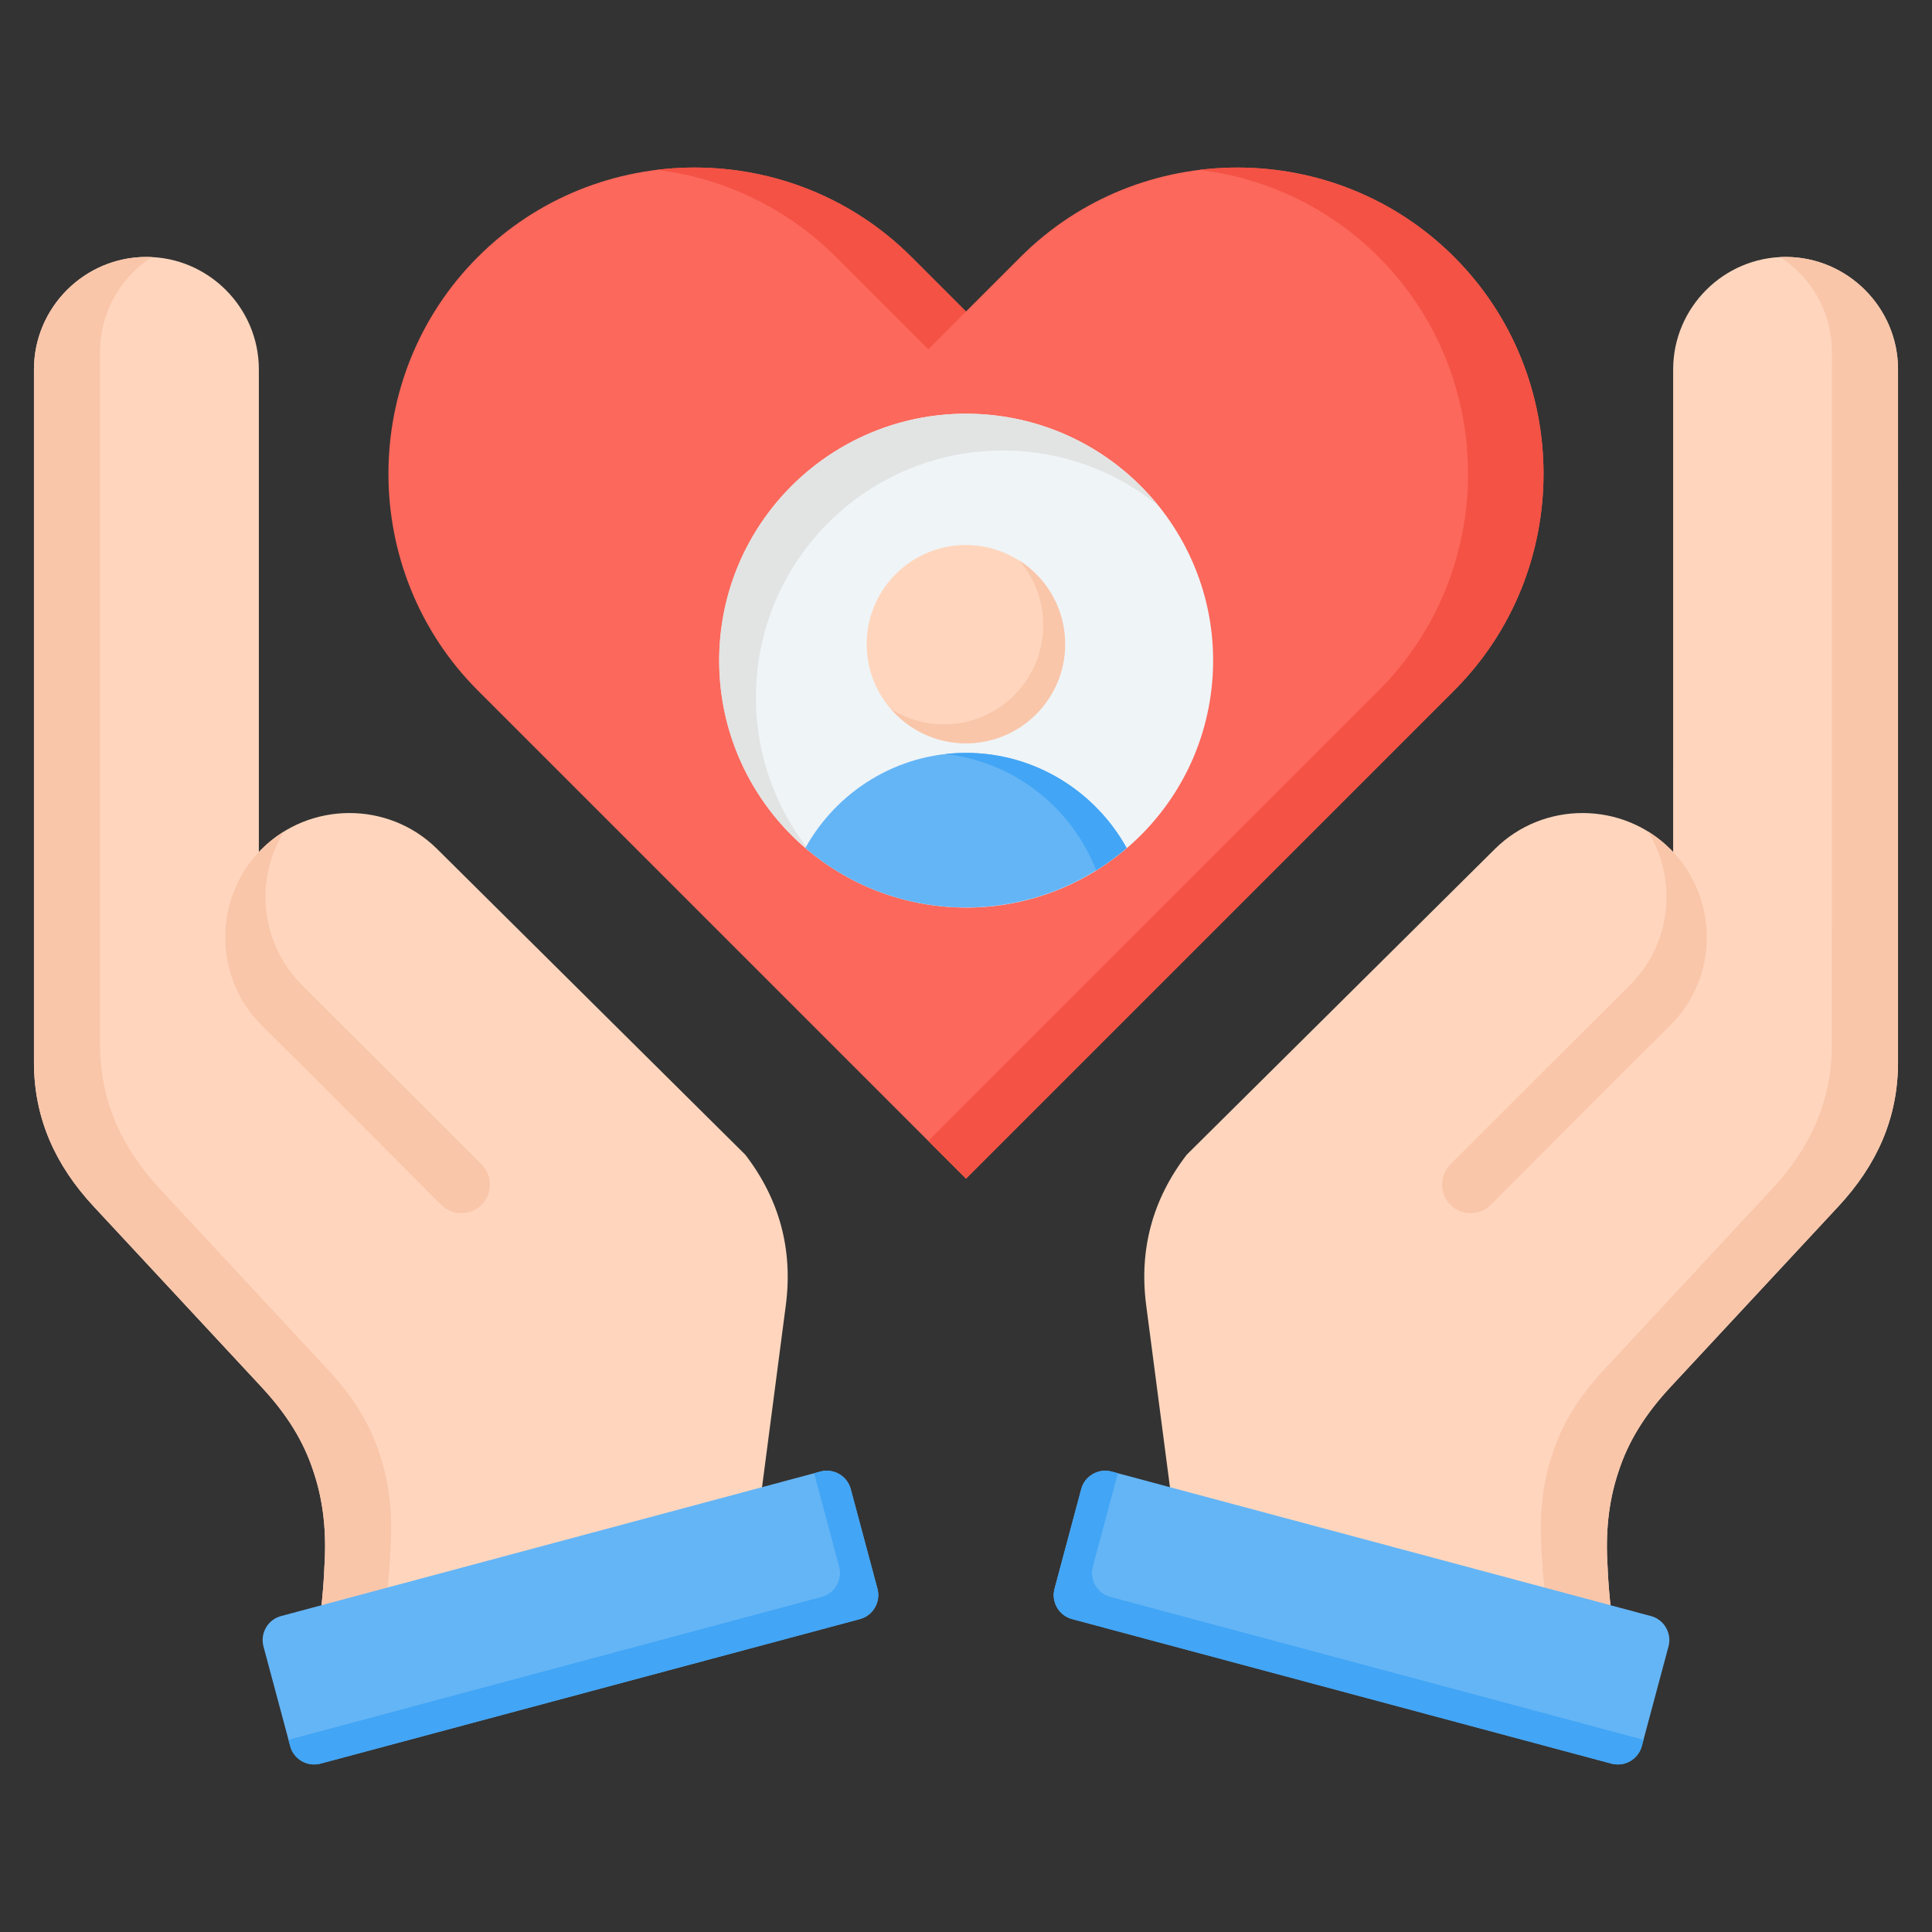<?xml version="1.0" encoding="UTF-8"?> <svg xmlns="http://www.w3.org/2000/svg" width="100" height="100" viewBox="0 0 100 100" fill="none"><rect x="0" y="0" width="100" height="100" fill="#333333" stroke="none"/><path fill-rule="evenodd" clip-rule="evenodd" d="M60.944 79.94L83.785 86.06C83.459 84.164 83.262 82.523 83.208 81.069C83.096 79.336 83.254 77.732 83.76 76.213C84.278 74.591 85.165 73.191 86.472 71.784C86.473 71.782 86.475 71.781 86.476 71.779L95.154 62.445C97.13 60.319 98.242 57.892 98.242 54.989L98.242 19.118C98.242 15.918 95.623 13.299 92.422 13.299C89.222 13.298 86.603 15.918 86.603 19.118L86.602 44.099C86.563 44.058 86.524 44.017 86.484 43.976C83.993 41.466 79.889 41.45 77.379 43.94L61.423 59.77C59.654 62.073 58.95 64.685 59.327 67.564L60.944 79.94Z" fill="#FFD6BD"></path><path fill-rule="evenodd" clip-rule="evenodd" d="M84.36 50.994C86.519 48.851 86.835 45.526 85.301 43.038C85.723 43.298 86.12 43.611 86.483 43.976C88.977 46.49 88.962 50.589 86.447 53.081C83.338 56.16 80.262 59.266 77.167 62.361C76.591 62.937 75.649 62.937 75.073 62.361C74.497 61.785 74.497 60.842 75.073 60.266C78.161 57.178 81.243 54.09 84.36 50.994Z" fill="#F9C6AA"></path><path fill-rule="evenodd" clip-rule="evenodd" d="M80.36 85.143L83.783 86.06C83.458 84.164 83.26 82.523 83.207 81.069C83.095 79.336 83.253 77.732 83.758 76.213C84.276 74.591 85.163 73.191 86.47 71.784C86.472 71.782 86.473 71.781 86.474 71.779L95.152 62.445C97.128 60.319 98.24 57.892 98.24 54.989L98.241 19.118C98.241 15.918 95.622 13.299 92.421 13.299C92.325 13.299 92.23 13.301 92.135 13.306C93.746 14.344 94.818 16.153 94.818 18.201L94.817 54.072C94.817 56.975 93.705 59.403 91.729 61.528L83.052 70.862C83.05 70.864 83.049 70.865 83.048 70.866C81.74 72.274 80.854 73.674 80.336 75.296C79.83 76.815 79.672 78.419 79.784 80.152C79.837 81.606 80.035 83.247 80.36 85.143Z" fill="#F9C6AA"></path><path fill-rule="evenodd" clip-rule="evenodd" d="M57.535 76.167L85.456 83.648C86.137 83.831 86.545 84.537 86.362 85.218L84.979 90.378C84.797 91.059 84.091 91.467 83.409 91.284L55.489 83.803C54.808 83.621 54.4 82.914 54.583 82.233L55.965 77.073C56.148 76.392 56.854 75.985 57.535 76.167Z" fill="#64B5F6"></path><path fill-rule="evenodd" clip-rule="evenodd" d="M57.535 76.167L57.86 76.254L56.565 81.087C56.383 81.767 56.791 82.474 57.472 82.656L85.067 90.051L84.979 90.378C84.797 91.059 84.091 91.467 83.409 91.285L55.489 83.803C54.808 83.621 54.4 82.914 54.583 82.234L55.965 77.073C56.148 76.393 56.854 75.985 57.535 76.167Z" fill="#42A5F5"></path><path fill-rule="evenodd" clip-rule="evenodd" d="M39.056 79.94L16.215 86.06C16.541 84.164 16.739 82.523 16.792 81.069C16.904 79.336 16.746 77.732 16.24 76.213C15.722 74.591 14.836 73.191 13.528 71.784C13.527 71.782 13.526 71.781 13.524 71.779L4.847 62.445C2.871 60.319 1.759 57.892 1.758 54.989L1.758 19.118C1.758 15.918 4.377 13.299 7.578 13.299C10.779 13.298 13.398 15.918 13.398 19.118L13.398 44.099C13.437 44.058 13.477 44.017 13.517 43.976C16.007 41.466 20.111 41.45 22.622 43.94L38.578 59.77C40.347 62.073 41.05 64.685 40.673 67.564L39.056 79.94Z" fill="#FFD6BD"></path><path fill-rule="evenodd" clip-rule="evenodd" d="M15.639 50.994C13.481 48.851 13.165 45.526 14.698 43.038C14.277 43.298 13.88 43.611 13.517 43.976C11.023 46.49 11.037 50.589 13.553 53.081C16.661 56.16 19.738 59.266 22.832 62.361C23.409 62.937 24.351 62.937 24.927 62.361C25.503 61.785 25.503 60.842 24.927 60.266C21.838 57.178 18.757 54.09 15.639 50.994Z" fill="#F9C6AA"></path><path fill-rule="evenodd" clip-rule="evenodd" d="M19.638 85.143L16.215 86.06C16.541 84.164 16.739 82.523 16.792 81.069C16.904 79.336 16.746 77.732 16.24 76.213C15.722 74.591 14.836 73.191 13.528 71.784C13.527 71.782 13.526 71.781 13.524 71.779L4.847 62.445C2.871 60.319 1.759 57.892 1.758 54.989L1.758 19.118C1.758 15.918 4.377 13.299 7.578 13.299C7.674 13.299 7.769 13.301 7.864 13.306C6.253 14.344 5.181 16.153 5.181 18.201L5.181 54.072C5.181 56.975 6.294 59.403 8.27 61.528L16.947 70.862C16.948 70.864 16.95 70.865 16.951 70.866C18.259 72.274 19.145 73.674 19.663 75.296C20.169 76.815 20.327 78.419 20.215 80.152C20.162 81.606 19.964 83.247 19.638 85.143Z" fill="#F9C6AA"></path><path fill-rule="evenodd" clip-rule="evenodd" d="M42.464 76.167L14.544 83.648C13.863 83.831 13.455 84.537 13.637 85.218L15.02 90.378C15.202 91.059 15.909 91.467 16.59 91.284L44.51 83.803C45.191 83.621 45.599 82.914 45.417 82.233L44.034 77.073C43.852 76.392 43.145 75.985 42.464 76.167Z" fill="#64B5F6"></path><path fill-rule="evenodd" clip-rule="evenodd" d="M42.464 76.167L42.139 76.254L43.433 81.087C43.616 81.767 43.208 82.474 42.527 82.656L14.932 90.051L15.019 90.378C15.202 91.059 15.908 91.467 16.589 91.285L44.51 83.803C45.191 83.621 45.598 82.914 45.416 82.234L44.033 77.073C43.851 76.393 43.145 75.985 42.464 76.167Z" fill="#42A5F5"></path><path fill-rule="evenodd" clip-rule="evenodd" d="M52.823 13.3C58.983 7.14 69.083 7.119 75.264 13.3C81.436 19.472 81.436 29.57 75.264 35.742C66.842 44.164 58.421 52.585 49.999 61.007C41.578 52.586 33.156 44.164 24.734 35.742C18.563 29.57 18.563 19.472 24.734 13.301C30.906 7.129 41.004 7.129 47.175 13.3L49.999 16.124L52.823 13.3Z" fill="#FC685B"></path><path fill-rule="evenodd" clip-rule="evenodd" d="M62.092 8.792C66.779 8.218 71.68 9.716 75.264 13.3C81.436 19.472 81.436 29.57 75.264 35.742C66.842 44.164 58.422 52.585 50 61.007L48.047 59.054L71.358 35.742C77.53 29.57 77.53 19.472 71.358 13.3C68.765 10.708 65.484 9.207 62.092 8.792ZM34.002 8.791C37.396 9.207 40.678 10.71 43.269 13.3L48.046 18.077L49.999 16.124L47.175 13.3C43.594 9.72 38.692 8.217 34.002 8.791Z" fill="#F35244"></path><path d="M62.739 35.346C63.374 28.316 58.191 22.102 51.161 21.467C44.132 20.832 37.918 26.016 37.283 33.045C36.648 40.075 41.831 46.288 48.861 46.924C55.891 47.559 62.104 42.375 62.739 35.346Z" fill="#EFF4F7"></path><path fill-rule="evenodd" clip-rule="evenodd" d="M50 21.412C54.014 21.412 57.596 23.263 59.938 26.158C57.744 24.382 54.949 23.317 51.906 23.317C44.848 23.317 39.126 29.039 39.126 36.097C39.126 39.14 40.191 41.934 41.967 44.129C39.072 41.786 37.221 38.205 37.221 34.191C37.221 27.133 42.942 21.412 50 21.412Z" fill="#E2E3E3"></path><path d="M53.62 36.971C55.624 34.967 55.624 31.717 53.62 29.713C51.615 27.709 48.366 27.709 46.361 29.713C44.357 31.717 44.357 34.967 46.361 36.971C48.366 38.975 51.615 38.975 53.62 36.971Z" fill="#FFD6BD"></path><path fill-rule="evenodd" clip-rule="evenodd" d="M46.107 36.687C47.049 37.781 48.443 38.473 50 38.473C52.835 38.473 55.133 36.175 55.133 33.341C55.133 31.52 54.185 29.921 52.755 29.01C53.529 29.908 53.996 31.077 53.996 32.356C53.996 35.19 51.698 37.489 48.863 37.489C47.849 37.489 46.904 37.194 46.107 36.687Z" fill="#F9C6AA"></path><path fill-rule="evenodd" clip-rule="evenodd" d="M58.315 43.894C56.08 45.811 53.175 46.97 49.999 46.97C46.824 46.97 43.919 45.811 41.684 43.894C43.306 40.964 46.431 38.969 50 38.969C53.568 38.969 56.693 40.964 58.315 43.894Z" fill="#64B5F6"></path><path fill-rule="evenodd" clip-rule="evenodd" d="M58.317 43.894C57.822 44.318 57.295 44.705 56.739 45.05C55.483 41.818 52.502 39.429 48.941 39.029C49.29 38.99 49.643 38.969 50.001 38.969C53.57 38.969 56.695 40.964 58.317 43.894Z" fill="#42A5F5"></path></svg> 
